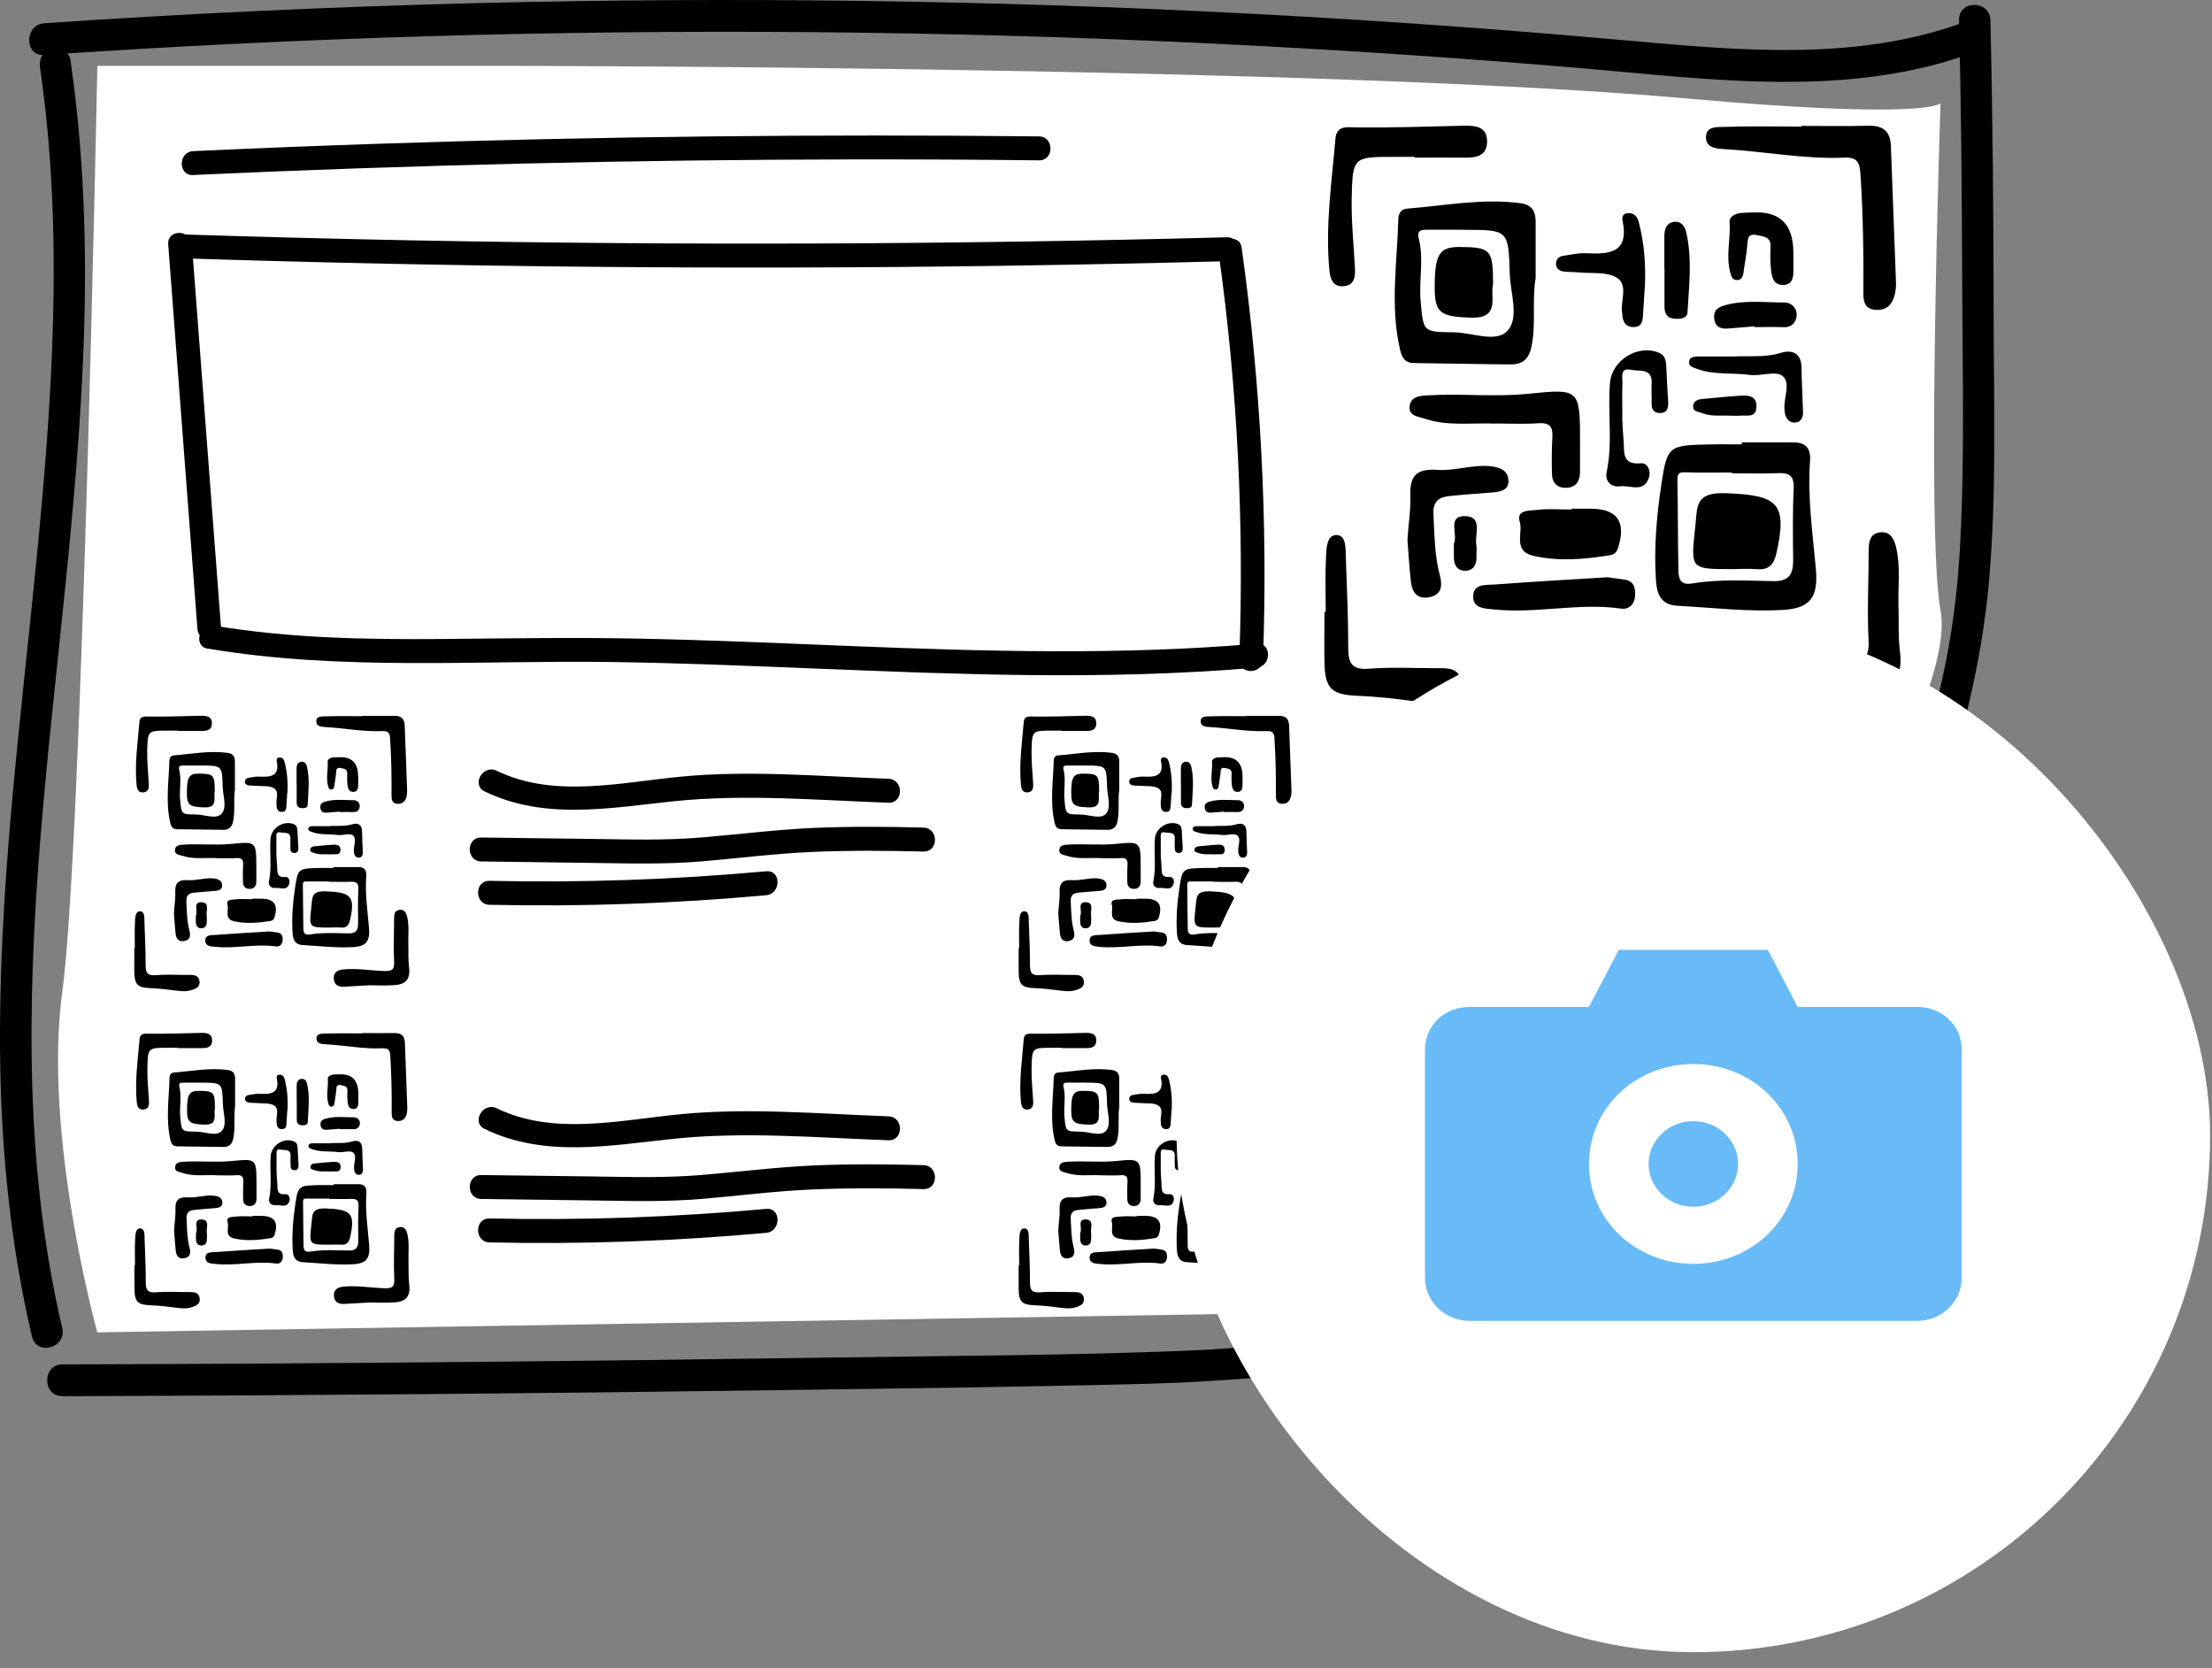 <svg width="122" height="92" viewBox="0 0 122 92" fill="none" xmlns="http://www.w3.org/2000/svg">
<rect x="0" y="0" width="122" height="92" fill="#808080" stroke="none"/>
<g clip-path="url(#clip0_270_2010)">
<path d="M5.368 3.635C5.368 3.635 4.528 46.673 3.439 54.662C2.349 62.651 5.368 73.477 5.368 73.477L101.442 71.913C101.442 71.913 99.974 56.51 100.459 52.459C100.944 48.409 107.83 38.008 107.027 33.672C106.224 29.337 107.027 5.693 107.027 5.693C107.027 5.693 106.432 6.626 93.157 5.441C73.189 3.658 28.507 3.635 28.507 3.635H5.368Z" fill="white"/>
<path d="M2.211 3.756C3.531 12.819 2.889 22.035 1.989 31.106C1.089 40.215 -0.12 49.333 0.009 58.502C0.083 63.612 0.591 68.727 1.763 73.706C2.022 74.802 3.688 74.335 3.434 73.239C1.348 64.373 1.5 55.199 2.234 46.169C2.968 37.14 4.311 27.886 4.625 18.689C4.8 13.542 4.625 8.39 3.882 3.29C3.813 2.823 3.226 2.562 2.815 2.679C2.322 2.819 2.142 3.285 2.211 3.756Z" fill="black"/>
<path d="M3.439 77C16.732 76.958 30.026 76.846 43.315 76.659C49.902 76.566 56.488 76.487 63.075 76.319C66.389 76.235 69.676 75.973 72.976 75.651C76.276 75.329 79.457 75.287 82.72 75.465C86.371 75.665 90.009 75.899 93.664 75.903C97.32 75.908 101.133 75.74 104.853 75.413C105.956 75.315 105.966 73.565 104.853 73.663C98.239 74.242 91.62 74.261 84.996 73.85C81.742 73.649 78.487 73.463 75.229 73.701C71.97 73.939 68.79 74.354 65.549 74.485C58.99 74.755 52.413 74.769 45.849 74.867C39.285 74.965 32.481 75.049 25.798 75.11C18.343 75.18 10.893 75.227 3.439 75.245C2.326 75.245 2.322 77 3.439 76.995V77Z" fill="black"/>
<path d="M107.318 73.752C105.823 64.531 105.015 54.97 106.921 45.745C107.392 43.458 108.024 41.209 108.56 38.941C109.095 36.673 109.506 34.321 109.709 31.96C110.12 27.205 109.968 22.399 109.958 17.63C109.949 12.123 109.912 6.617 109.778 1.115C109.751 -0.009 108.02 -0.014 108.048 1.115C108.168 6.001 108.209 10.882 108.223 15.768C108.237 20.63 108.371 25.52 108.089 30.373C107.951 32.739 107.646 35.077 107.134 37.392C106.621 39.706 105.998 41.918 105.481 44.195C104.433 48.824 104.018 53.575 104.078 58.32C104.147 63.654 104.784 68.964 105.638 74.219C105.818 75.329 107.484 74.858 107.309 73.752H107.318Z" fill="black"/>
<path d="M2.442 3.033C16.543 2.072 30.682 1.652 44.815 1.773C58.949 1.895 73.078 2.557 87.166 3.756C94.399 4.372 102.019 5.469 109.003 2.837C110.037 2.445 109.589 0.756 108.542 1.148C102.43 3.453 95.806 2.772 89.451 2.207C82.448 1.582 75.437 1.087 68.416 0.728C54.37 0.005 40.306 -0.177 26.25 0.173C18.307 0.373 10.367 0.742 2.442 1.283C1.334 1.358 1.33 3.108 2.442 3.033Z" fill="black"/>
<path d="M96.069 24.396C97.025 24.396 97.98 24.386 98.936 24.396C99.6 24.405 99.882 24.732 99.831 25.432C99.683 27.434 99.979 29.417 100.154 31.4C100.288 32.94 99.836 33.547 98.35 33.635C96.392 33.752 94.458 33.509 92.515 33.407C91.569 33.355 91.38 32.716 91.333 32.011C91.213 30.229 91.37 28.442 91.633 26.692C91.957 24.55 92.053 24.559 94.343 24.508C94.915 24.494 95.492 24.508 96.065 24.508C96.065 24.47 96.065 24.433 96.065 24.396H96.069ZM95.52 26.099C95.52 26.099 95.52 26.071 95.52 26.057C94.675 26.057 93.835 26.076 92.99 26.048C92.667 26.038 92.506 26.062 92.515 26.458C92.547 28.124 92.538 29.795 92.57 31.461C92.58 31.913 92.681 32.282 93.318 32.179C94.8 31.932 96.3 32.021 97.796 32.049C98.691 32.067 98.908 31.652 98.899 30.868C98.885 29.552 98.867 28.232 98.927 26.916C98.959 26.197 98.65 26.071 98.049 26.094C97.209 26.127 96.365 26.104 95.52 26.104V26.099Z" fill="black"/>
<path d="M84.687 15.39C84.493 16.622 84.724 17.858 84.47 19.099C84.322 19.827 83.953 20.103 83.307 20.098C81.543 20.084 79.78 20.042 78.022 20.023C77.495 20.023 77.329 19.762 77.214 19.263C76.66 16.873 77.062 14.475 77.122 12.081C77.126 11.815 77.255 11.535 77.592 11.507C79.679 11.344 81.756 10.924 83.87 11.209C84.521 11.297 84.696 11.68 84.696 12.245C84.696 13.29 84.696 14.34 84.696 15.385L84.687 15.39ZM80.727 12.669C80.076 12.669 79.43 12.669 78.779 12.669C78.46 12.669 78.119 12.655 78.248 13.145C78.543 14.293 78.248 15.455 78.354 16.608C78.502 18.311 78.488 18.311 80.173 18.325C81.188 18.334 82.504 18.927 83.141 18.245C83.805 17.527 83.307 16.188 83.27 15.114C83.187 12.678 83.215 12.678 80.731 12.674L80.727 12.669Z" fill="black"/>
<path d="M99.361 6.943C100.589 6.943 101.816 6.967 103.04 6.934C103.838 6.915 104.263 7.219 104.29 8.059C104.378 10.574 104.484 13.089 104.572 15.604C104.581 15.87 104.54 16.15 104.457 16.402C104.29 16.902 103.926 17.144 103.395 17.084C102.836 17.018 102.767 16.603 102.772 16.146C102.79 13.976 102.753 11.81 102.615 9.641C102.573 8.973 102.458 8.665 101.719 8.693C99.495 8.787 97.302 8.348 95.087 8.222C94.676 8.199 94.136 8.157 94.094 7.639C94.039 6.943 94.708 7.013 95.105 6.999C96.522 6.948 97.939 6.981 99.356 6.981C99.356 6.967 99.356 6.953 99.356 6.939L99.361 6.943Z" fill="black"/>
<path d="M100.104 38.064C99.084 38.12 98.202 38.171 97.32 38.222C96.665 38.26 96.153 38.05 96.093 37.317C96.033 36.571 96.545 36.295 97.173 36.23C98.784 36.062 100.385 36.379 101.992 36.421C102.846 36.445 103.104 36.23 103.058 35.325C102.975 33.663 103.063 31.993 103.067 30.327C103.067 29.86 103.15 29.436 103.672 29.361C104.253 29.282 104.47 29.716 104.581 30.196C104.83 31.27 104.674 32.361 104.71 33.439C104.738 34.251 104.683 35.073 104.784 35.875C104.96 37.242 104.53 37.938 103.173 38.05C102.107 38.134 101.032 38.069 100.099 38.069L100.104 38.064Z" fill="black"/>
<path d="M78.026 8.652C77.643 8.652 77.26 8.652 76.877 8.652C74.633 8.652 74.597 8.652 74.55 10.966C74.527 12.24 74.666 13.514 74.731 14.793C74.758 15.301 74.68 15.763 74.057 15.787C73.498 15.805 73.369 15.362 73.323 14.923C73.087 12.483 73.447 10.066 73.655 7.644C73.683 7.298 73.83 7.004 74.403 7.018C76.503 7.06 78.608 6.981 80.713 6.934C81.373 6.92 82.037 6.972 82.019 7.83C81.996 8.675 81.317 8.703 80.671 8.694C79.789 8.684 78.908 8.694 78.026 8.694C78.026 8.68 78.026 8.67 78.026 8.656V8.652Z" fill="black"/>
<path d="M82.443 23.36C81.151 23.309 79.826 23.519 78.566 23.085C78.248 22.973 77.703 22.959 77.744 22.431C77.786 21.89 78.252 21.834 78.691 21.806C80.569 21.689 82.448 21.909 84.327 21.713C87.138 21.424 87.142 21.461 87.147 24.429C87.147 24.97 87.147 25.516 87.142 26.057C87.133 26.552 86.912 26.883 86.394 26.902C85.882 26.921 85.605 26.627 85.596 26.118C85.582 25.46 85.578 24.797 85.619 24.144C85.656 23.565 85.504 23.299 84.862 23.341C84.059 23.397 83.251 23.355 82.443 23.355V23.36Z" fill="black"/>
<path d="M73.119 33.747C73.119 32.739 73.082 31.732 73.133 30.728C73.156 30.257 73.166 29.501 73.71 29.506C74.26 29.515 74.209 30.248 74.227 30.728C74.287 32.389 74.361 34.055 74.361 35.717C74.361 36.561 74.537 36.953 75.501 36.879C76.831 36.776 78.178 36.86 79.517 36.85C80.016 36.85 80.463 36.939 80.569 37.513C80.68 38.138 80.292 38.386 79.757 38.563C79.152 38.764 78.571 38.75 77.952 38.666C76.932 38.526 75.907 38.414 74.878 38.372C73.452 38.316 73.073 37.984 73.05 36.529C73.032 35.6 73.05 34.671 73.05 33.743H73.124L73.119 33.747Z" fill="black"/>
<path d="M77.629 29.758C77.671 28.936 77.818 28.115 77.786 27.322C77.74 26.108 78.261 25.847 79.3 25.913C80.255 25.973 81.188 25.623 82.157 25.707C82.665 25.754 83.131 25.903 83.191 26.426C83.265 27.056 82.73 27.126 82.25 27.163C81.488 27.224 80.722 27.275 79.96 27.354C79.36 27.415 79.019 27.644 79.06 28.386C79.12 29.506 79.12 30.626 79.411 31.722C79.572 32.334 79.503 32.828 78.783 32.945C78.141 33.047 77.874 32.637 77.814 32.068C77.731 31.297 77.684 30.523 77.624 29.753L77.629 29.758Z" fill="black"/>
<path d="M86.681 28.054C87.022 28.054 87.368 28.054 87.71 28.054C89.196 28.054 89.699 28.764 89.247 30.196C89.169 30.448 89.044 30.583 88.785 30.621C87.391 30.845 86.002 30.971 84.594 30.658C83.417 30.397 84.013 29.403 83.819 28.773C83.616 28.101 84.368 28.171 84.742 28.124C85.379 28.04 86.034 28.101 86.681 28.101C86.681 28.087 86.681 28.068 86.681 28.054Z" fill="black"/>
<path d="M88.679 31.834C88.869 31.862 89.206 31.918 89.547 31.955C90.106 32.021 90.212 32.394 90.18 32.87C90.147 33.346 89.82 33.626 89.418 33.565C87.082 33.229 84.756 33.85 82.43 33.612C81.963 33.565 81.289 33.579 81.252 32.959C81.206 32.165 81.959 32.273 82.448 32.235C84.47 32.081 86.496 31.969 88.675 31.834H88.679Z" fill="black"/>
<path d="M89.469 23.015C89.483 23.276 89.501 23.78 89.547 24.279C89.603 24.89 89.413 25.656 90.503 25.549C90.858 25.511 91.07 25.959 90.946 26.337C90.655 27.205 89.912 26.743 89.363 26.818C88.841 26.888 88.513 26.51 88.61 26.052C88.961 24.405 88.656 22.749 88.799 21.101C88.906 19.86 90.346 18.969 91.5 19.454C91.837 19.599 91.888 19.884 91.901 20.21C91.924 20.868 91.971 21.521 92.007 22.175C92.026 22.525 91.924 22.8 91.514 22.777C91.167 22.763 91.084 22.52 91.094 22.217C91.103 21.867 91.075 21.521 91.094 21.171C91.153 20.271 90.415 20.495 89.977 20.397C89.321 20.252 89.496 20.812 89.483 21.153C89.46 21.694 89.478 22.235 89.478 23.019L89.469 23.015Z" fill="black"/>
<path d="M90.715 15.856C90.683 16.36 90.646 16.86 90.618 17.363C90.599 17.686 90.567 18.008 90.152 18.035C89.727 18.068 89.524 17.821 89.482 17.419C89.482 17.382 89.482 17.34 89.473 17.303C89.339 16.626 89.847 15.712 89.15 15.301C88.61 14.979 87.811 15.091 87.128 15.026C86.824 14.993 86.514 15.016 86.214 14.97C85.974 14.932 85.79 14.769 85.822 14.489C85.845 14.279 85.993 14.144 86.201 14.111C86.616 14.05 87.041 13.948 87.456 13.966C88.725 14.022 89.87 13.99 89.487 12.156C89.445 11.969 89.515 11.768 89.773 11.755C90.152 11.736 90.309 11.95 90.396 12.296C90.696 13.467 90.779 14.652 90.719 15.856H90.715Z" fill="black"/>
<path d="M98.913 13.845C98.913 14.195 98.908 14.545 98.913 14.89C98.922 15.315 98.848 15.712 98.336 15.716C97.842 15.721 97.722 15.301 97.68 14.909C97.634 14.489 97.63 14.055 97.653 13.631C97.69 13.057 97.283 13.052 96.91 12.968C96.36 12.847 96.397 13.215 96.365 13.575C96.319 14.074 96.222 14.569 96.153 15.068C96.125 15.278 96.032 15.441 95.802 15.446C95.566 15.446 95.506 15.287 95.446 15.082C95.165 14.135 95.465 13.173 95.391 12.217C95.373 11.969 95.691 11.783 95.977 11.75C96.203 11.722 96.439 11.731 96.665 11.717C98.136 11.636 98.884 12.344 98.908 13.841L98.913 13.845Z" fill="black"/>
<path d="M95.65 19.66C96.457 19.613 97.334 19.73 98.207 19.464C98.83 19.272 99.351 19.445 99.361 20.28C99.37 21.092 99.421 21.899 99.444 22.711C99.453 23.01 99.333 23.281 99.024 23.304C98.664 23.332 98.488 23.066 98.433 22.725C98.428 22.688 98.428 22.646 98.424 22.609C98.35 21.965 98.802 21.12 98.304 20.728C97.93 20.434 97.117 20.756 96.522 20.677C95.543 20.541 94.528 20.695 93.577 20.336C93.365 20.257 93.102 20.201 93.166 19.902C93.212 19.683 93.443 19.66 93.637 19.66C94.288 19.66 94.939 19.66 95.654 19.66H95.65Z" fill="black"/>
<path d="M91.795 14.862C91.795 14.246 91.795 13.63 91.795 13.01C91.795 12.627 91.915 12.301 92.321 12.235C92.677 12.179 92.907 12.436 92.986 12.749C93.346 14.228 93.157 15.73 93.073 17.219C93.055 17.578 92.649 17.602 92.33 17.574C91.952 17.541 91.809 17.289 91.804 16.944C91.795 16.248 91.804 15.558 91.804 14.862C91.804 14.862 91.804 14.862 91.799 14.862H91.795Z" fill="black"/>
<path d="M96.767 17.998C96.273 18.04 95.779 18.082 95.28 18.12C94.888 18.148 94.597 18.017 94.546 17.578C94.496 17.163 94.694 16.962 95.096 16.846C96.19 16.528 97.297 16.682 98.401 16.682C98.83 16.682 99.135 17.018 99.088 17.443C99.051 17.779 98.811 18.064 98.373 18.045C97.838 18.022 97.302 18.04 96.767 18.04C96.767 18.026 96.767 18.012 96.767 17.998Z" fill="black"/>
<path d="M95.326 22.921C94.832 22.907 94.339 22.973 93.863 22.777C93.665 22.693 93.365 22.716 93.383 22.399C93.397 22.128 93.618 22.03 93.863 22.007C94.579 21.941 95.299 21.862 96.019 21.82C96.457 21.792 96.905 21.843 96.873 22.455C96.845 23.057 96.36 22.889 96.01 22.921C95.783 22.94 95.553 22.921 95.326 22.921Z" fill="black"/>
<path d="M80.186 29.991C80.436 29.468 79.771 28.409 80.851 28.465C81.802 28.516 81.313 29.506 81.428 30.089C81.465 30.276 81.423 30.476 81.433 30.668C81.46 31.125 81.276 31.465 80.819 31.475C80.348 31.484 80.177 31.125 80.186 30.682C80.186 30.448 80.186 30.215 80.186 29.982V29.991Z" fill="black"/>
<path d="M95.548 31.386C93.198 31.386 93.249 31.391 93.503 29.02C93.623 27.886 93.484 27.13 95.225 27.2C98.036 27.312 98.613 27.728 97.966 30.555C97.837 31.115 97.556 31.442 96.928 31.391C96.471 31.353 96.009 31.381 95.548 31.386Z" fill="black"/>
<path d="M82.347 15.679C82.171 16.332 82.767 17.56 81.17 17.518C79.434 17.471 79.134 17.261 79.129 15.861C79.129 14.027 79.383 13.612 80.5 13.621C82.222 13.631 82.351 13.771 82.347 15.679Z" fill="black"/>
<path d="M18.399 47.816C18.856 47.816 19.312 47.816 19.77 47.816C20.088 47.816 20.222 47.98 20.199 48.311C20.13 49.268 20.268 50.215 20.351 51.162C20.416 51.9 20.199 52.189 19.488 52.231C18.555 52.287 17.628 52.17 16.7 52.119C16.248 52.096 16.155 51.788 16.137 51.452C16.081 50.602 16.155 49.748 16.28 48.913C16.432 47.891 16.478 47.896 17.572 47.868C17.845 47.863 18.122 47.868 18.394 47.868C18.394 47.849 18.394 47.83 18.394 47.812L18.399 47.816ZM18.136 48.628C18.136 48.628 18.136 48.614 18.136 48.61C17.734 48.61 17.332 48.619 16.931 48.61C16.778 48.605 16.7 48.614 16.705 48.806C16.718 49.604 16.714 50.397 16.732 51.195C16.732 51.41 16.788 51.587 17.088 51.535C17.794 51.419 18.514 51.461 19.225 51.475C19.649 51.484 19.756 51.284 19.751 50.91C19.742 50.28 19.737 49.65 19.765 49.02C19.779 48.68 19.631 48.619 19.345 48.628C18.943 48.647 18.542 48.628 18.136 48.628Z" fill="black"/>
<path d="M12.961 43.514C12.869 44.102 12.979 44.695 12.86 45.287C12.79 45.633 12.615 45.768 12.301 45.763C11.461 45.759 10.616 45.735 9.776 45.731C9.527 45.731 9.444 45.605 9.388 45.367C9.125 44.223 9.315 43.08 9.342 41.937C9.342 41.811 9.407 41.675 9.568 41.661C10.565 41.582 11.558 41.382 12.564 41.522C12.873 41.563 12.956 41.745 12.956 42.016C12.956 42.515 12.956 43.015 12.956 43.514H12.961ZM11.069 42.217C10.759 42.217 10.45 42.217 10.136 42.217C9.984 42.217 9.822 42.212 9.882 42.445C10.021 42.991 9.882 43.547 9.933 44.097C10.007 44.909 9.998 44.909 10.801 44.919C11.286 44.919 11.913 45.208 12.218 44.881C12.536 44.541 12.296 43.897 12.283 43.383C12.246 42.221 12.255 42.221 11.069 42.217Z" fill="black"/>
<path d="M19.968 39.478C20.554 39.478 21.141 39.487 21.727 39.478C22.11 39.468 22.308 39.613 22.322 40.014C22.364 41.214 22.415 42.417 22.456 43.617C22.456 43.743 22.442 43.878 22.401 43.999C22.322 44.237 22.147 44.354 21.893 44.326C21.625 44.293 21.593 44.097 21.593 43.878C21.602 42.842 21.584 41.806 21.519 40.77C21.501 40.453 21.445 40.304 21.09 40.318C20.028 40.364 18.98 40.154 17.923 40.094C17.725 40.084 17.466 40.061 17.448 39.814C17.42 39.482 17.743 39.515 17.933 39.506C18.607 39.482 19.285 39.496 19.964 39.496C19.964 39.492 19.964 39.482 19.964 39.478H19.968Z" fill="black"/>
<path d="M20.323 54.34C19.834 54.368 19.414 54.391 18.994 54.415C18.68 54.433 18.436 54.331 18.408 53.981C18.38 53.626 18.625 53.491 18.925 53.463C19.696 53.383 20.457 53.533 21.228 53.551C21.634 53.561 21.759 53.458 21.736 53.029C21.694 52.235 21.736 51.437 21.736 50.639C21.736 50.416 21.773 50.215 22.027 50.178C22.304 50.14 22.41 50.346 22.461 50.579C22.581 51.092 22.502 51.61 22.521 52.128C22.535 52.515 22.507 52.907 22.558 53.29C22.641 53.943 22.438 54.275 21.787 54.326C21.279 54.368 20.762 54.335 20.319 54.335L20.323 54.34Z" fill="black"/>
<path d="M9.781 40.294C9.596 40.294 9.416 40.294 9.232 40.294C8.161 40.294 8.142 40.294 8.119 41.4C8.106 42.007 8.175 42.618 8.207 43.225C8.221 43.467 8.184 43.687 7.884 43.701C7.616 43.71 7.556 43.5 7.533 43.29C7.422 42.123 7.593 40.971 7.69 39.813C7.704 39.65 7.773 39.51 8.05 39.515C9.052 39.533 10.058 39.496 11.064 39.473C11.378 39.468 11.697 39.492 11.687 39.902C11.678 40.308 11.35 40.318 11.041 40.313C10.621 40.308 10.201 40.313 9.781 40.313C9.781 40.308 9.781 40.299 9.781 40.294Z" fill="black"/>
<path d="M11.89 47.322C11.272 47.298 10.639 47.396 10.039 47.191C9.887 47.14 9.628 47.13 9.647 46.878C9.665 46.622 9.892 46.594 10.099 46.58C10.995 46.524 11.895 46.627 12.79 46.538C14.133 46.403 14.133 46.416 14.138 47.835C14.138 48.096 14.138 48.353 14.138 48.614C14.138 48.852 14.027 49.011 13.783 49.02C13.538 49.03 13.404 48.89 13.4 48.647C13.395 48.334 13.39 48.017 13.409 47.704C13.427 47.429 13.354 47.298 13.049 47.322C12.666 47.35 12.278 47.326 11.895 47.326L11.89 47.322Z" fill="black"/>
<path d="M7.436 52.282C7.436 51.801 7.418 51.321 7.445 50.84C7.455 50.616 7.459 50.252 7.722 50.257C7.985 50.257 7.962 50.611 7.967 50.84C7.995 51.633 8.032 52.427 8.032 53.225C8.032 53.626 8.115 53.813 8.576 53.78C9.213 53.729 9.855 53.771 10.496 53.766C10.736 53.766 10.949 53.808 10.999 54.083C11.055 54.382 10.866 54.499 10.612 54.587C10.326 54.685 10.044 54.676 9.749 54.634C9.264 54.569 8.77 54.513 8.281 54.494C7.598 54.466 7.418 54.307 7.408 53.612C7.399 53.169 7.408 52.725 7.408 52.282H7.445H7.436Z" fill="black"/>
<path d="M9.592 50.374C9.61 49.982 9.684 49.59 9.666 49.212C9.643 48.633 9.892 48.507 10.39 48.54C10.847 48.568 11.295 48.4 11.757 48.442C11.997 48.465 12.223 48.535 12.251 48.787C12.283 49.086 12.029 49.123 11.803 49.137C11.438 49.165 11.073 49.193 10.709 49.23C10.423 49.258 10.261 49.366 10.28 49.725C10.307 50.262 10.307 50.794 10.446 51.316C10.524 51.61 10.487 51.844 10.146 51.9C9.836 51.951 9.712 51.75 9.684 51.48C9.643 51.111 9.624 50.742 9.592 50.374Z" fill="black"/>
<path d="M13.912 49.562C14.079 49.562 14.24 49.562 14.406 49.562C15.117 49.562 15.357 49.902 15.14 50.584C15.103 50.705 15.043 50.766 14.919 50.789C14.254 50.896 13.589 50.957 12.915 50.808C12.352 50.682 12.638 50.21 12.546 49.907C12.449 49.585 12.809 49.622 12.989 49.599C13.294 49.562 13.608 49.59 13.917 49.59C13.917 49.58 13.917 49.576 13.917 49.566L13.912 49.562Z" fill="black"/>
<path d="M14.868 51.368C14.956 51.382 15.122 51.405 15.283 51.424C15.551 51.456 15.602 51.634 15.588 51.862C15.574 52.091 15.417 52.222 15.223 52.194C14.106 52.035 12.998 52.329 11.886 52.217C11.664 52.194 11.341 52.198 11.323 51.904C11.3 51.526 11.66 51.578 11.895 51.559C12.86 51.484 13.829 51.433 14.868 51.368Z" fill="black"/>
<path d="M15.246 47.154C15.255 47.28 15.26 47.518 15.283 47.756C15.311 48.05 15.218 48.414 15.74 48.362C15.911 48.344 16.012 48.558 15.952 48.74C15.814 49.156 15.458 48.936 15.195 48.969C14.946 49.002 14.789 48.82 14.835 48.605C15.001 47.821 14.858 47.028 14.923 46.239C14.974 45.647 15.661 45.222 16.211 45.455C16.372 45.525 16.395 45.661 16.405 45.815C16.418 46.127 16.437 46.44 16.455 46.752C16.465 46.92 16.414 47.051 16.22 47.042C16.054 47.032 16.017 46.92 16.017 46.776C16.017 46.608 16.008 46.444 16.017 46.276C16.044 45.847 15.694 45.955 15.481 45.908C15.168 45.838 15.255 46.108 15.246 46.267C15.237 46.524 15.246 46.785 15.246 47.158V47.154Z" fill="black"/>
<path d="M15.842 43.733C15.828 43.971 15.809 44.214 15.796 44.452C15.786 44.606 15.773 44.76 15.574 44.774C15.371 44.788 15.274 44.671 15.255 44.48C15.255 44.461 15.255 44.443 15.255 44.424C15.191 44.102 15.435 43.663 15.103 43.467C14.845 43.313 14.466 43.369 14.139 43.337C13.995 43.323 13.843 43.337 13.7 43.309C13.585 43.29 13.497 43.211 13.511 43.08C13.52 42.977 13.594 42.917 13.691 42.898C13.889 42.87 14.092 42.819 14.291 42.828C14.896 42.856 15.445 42.837 15.26 41.965C15.242 41.876 15.274 41.778 15.399 41.773C15.579 41.764 15.652 41.867 15.699 42.03C15.842 42.59 15.883 43.155 15.851 43.729L15.842 43.733Z" fill="black"/>
<path d="M19.756 42.777C19.756 42.945 19.756 43.108 19.756 43.276C19.756 43.477 19.723 43.668 19.479 43.673C19.243 43.673 19.188 43.472 19.165 43.285C19.142 43.085 19.142 42.879 19.151 42.674C19.169 42.399 18.976 42.399 18.796 42.357C18.532 42.301 18.551 42.473 18.537 42.646C18.514 42.884 18.468 43.122 18.436 43.36C18.422 43.463 18.38 43.537 18.269 43.537C18.159 43.537 18.126 43.463 18.099 43.365C17.965 42.912 18.108 42.455 18.071 41.997C18.062 41.881 18.214 41.792 18.352 41.773C18.463 41.759 18.574 41.764 18.68 41.759C19.382 41.722 19.739 42.06 19.751 42.772L19.756 42.777Z" fill="black"/>
<path d="M18.196 45.553C18.583 45.53 18.999 45.586 19.419 45.46C19.719 45.371 19.963 45.451 19.968 45.852C19.973 46.239 19.996 46.627 20.01 47.014C20.01 47.154 19.959 47.285 19.806 47.298C19.636 47.312 19.548 47.187 19.525 47.023C19.525 47.005 19.525 46.986 19.52 46.967C19.483 46.659 19.7 46.258 19.465 46.071C19.285 45.931 18.897 46.085 18.616 46.048C18.149 45.983 17.665 46.057 17.208 45.885C17.106 45.847 16.982 45.819 17.009 45.679C17.032 45.577 17.143 45.563 17.235 45.563C17.545 45.563 17.859 45.563 18.2 45.563L18.196 45.553Z" fill="black"/>
<path d="M16.358 43.262C16.358 42.968 16.358 42.674 16.358 42.38C16.358 42.198 16.414 42.039 16.608 42.011C16.778 41.983 16.889 42.109 16.926 42.259C17.097 42.963 17.005 43.682 16.968 44.396C16.959 44.569 16.765 44.578 16.612 44.564C16.432 44.545 16.363 44.429 16.363 44.261C16.363 43.929 16.363 43.598 16.363 43.267L16.358 43.262Z" fill="black"/>
<path d="M18.731 44.76C18.496 44.779 18.26 44.797 18.02 44.816C17.831 44.83 17.697 44.764 17.669 44.559C17.646 44.359 17.739 44.265 17.933 44.209C18.454 44.055 18.985 44.13 19.511 44.13C19.714 44.13 19.862 44.289 19.839 44.494C19.82 44.653 19.705 44.792 19.497 44.783C19.244 44.774 18.985 44.783 18.731 44.783C18.731 44.779 18.731 44.769 18.731 44.764V44.76Z" fill="black"/>
<path d="M18.043 47.112C17.808 47.107 17.573 47.135 17.342 47.042C17.245 47.005 17.106 47.014 17.111 46.86C17.12 46.729 17.222 46.683 17.337 46.673C17.679 46.641 18.02 46.603 18.366 46.585C18.574 46.571 18.791 46.594 18.777 46.888C18.763 47.177 18.533 47.098 18.366 47.112C18.26 47.121 18.149 47.112 18.039 47.112H18.043Z" fill="black"/>
<path d="M10.81 50.486C10.931 50.238 10.612 49.73 11.129 49.758C11.586 49.781 11.351 50.257 11.401 50.532C11.42 50.621 11.401 50.719 11.401 50.808C11.415 51.027 11.328 51.19 11.106 51.195C10.88 51.2 10.801 51.027 10.801 50.817C10.801 50.705 10.801 50.593 10.801 50.486H10.81Z" fill="black"/>
<path d="M18.149 51.153C17.028 51.153 17.051 51.153 17.171 50.024C17.231 49.482 17.162 49.123 17.992 49.156C19.336 49.212 19.613 49.408 19.303 50.756C19.243 51.022 19.105 51.181 18.809 51.153C18.593 51.134 18.371 51.153 18.149 51.153Z" fill="black"/>
<path d="M11.844 43.649C11.761 43.962 12.047 44.55 11.281 44.526C10.455 44.503 10.307 44.405 10.307 43.733C10.307 42.861 10.427 42.66 10.963 42.665C11.784 42.669 11.849 42.735 11.844 43.649Z" fill="black"/>
<path d="M67.174 47.816C67.631 47.816 68.088 47.816 68.545 47.816C68.864 47.816 68.998 47.98 68.975 48.311C68.905 49.268 69.044 50.215 69.127 51.162C69.192 51.9 68.975 52.189 68.264 52.231C67.331 52.287 66.404 52.17 65.476 52.119C65.023 52.096 64.931 51.788 64.913 51.452C64.857 50.602 64.931 49.748 65.056 48.913C65.208 47.891 65.254 47.896 66.348 47.868C66.621 47.863 66.897 47.868 67.17 47.868C67.17 47.849 67.17 47.83 67.17 47.812L67.174 47.816ZM66.911 48.628C66.911 48.628 66.911 48.614 66.911 48.61C66.51 48.61 66.108 48.619 65.707 48.61C65.554 48.605 65.476 48.614 65.481 48.806C65.494 49.604 65.49 50.397 65.508 51.195C65.508 51.41 65.564 51.587 65.864 51.535C66.57 51.419 67.29 51.461 68.001 51.475C68.425 51.484 68.531 51.284 68.527 50.91C68.518 50.28 68.513 49.65 68.541 49.02C68.555 48.68 68.407 48.619 68.121 48.628C67.719 48.647 67.318 48.628 66.911 48.628Z" fill="black"/>
<path d="M61.737 43.514C61.645 44.102 61.755 44.695 61.635 45.287C61.566 45.633 61.391 45.768 61.077 45.763C60.237 45.759 59.392 45.735 58.552 45.731C58.303 45.731 58.22 45.605 58.164 45.367C57.901 44.223 58.09 43.08 58.118 41.937C58.118 41.811 58.183 41.675 58.344 41.661C59.341 41.582 60.334 41.382 61.34 41.522C61.649 41.563 61.732 41.745 61.732 42.016C61.732 42.515 61.732 43.015 61.732 43.514H61.737ZM59.844 42.217C59.535 42.217 59.226 42.217 58.912 42.217C58.76 42.217 58.598 42.212 58.658 42.445C58.797 42.991 58.658 43.547 58.709 44.097C58.783 44.909 58.773 44.909 59.577 44.919C60.061 44.919 60.689 45.208 60.994 44.881C61.312 44.541 61.072 43.897 61.058 43.383C61.022 42.221 61.031 42.221 59.844 42.217Z" fill="black"/>
<path d="M68.744 39.478C69.33 39.478 69.916 39.487 70.502 39.478C70.885 39.468 71.084 39.613 71.098 40.014C71.139 41.214 71.19 42.417 71.231 43.617C71.231 43.743 71.218 43.878 71.176 43.999C71.098 44.237 70.922 44.354 70.668 44.326C70.401 44.293 70.368 44.097 70.368 43.878C70.378 42.842 70.359 41.806 70.294 40.77C70.276 40.453 70.221 40.304 69.865 40.318C68.804 40.364 67.756 40.154 66.699 40.094C66.5 40.084 66.242 40.061 66.223 39.814C66.196 39.482 66.519 39.515 66.708 39.506C67.382 39.482 68.061 39.496 68.739 39.496C68.739 39.492 68.739 39.482 68.739 39.478H68.744Z" fill="black"/>
<path d="M69.099 54.34C68.61 54.368 68.189 54.391 67.769 54.415C67.456 54.433 67.211 54.331 67.183 53.981C67.156 53.626 67.4 53.491 67.7 53.463C68.471 53.383 69.233 53.533 70.004 53.551C70.41 53.561 70.534 53.458 70.511 53.029C70.47 52.235 70.511 51.437 70.511 50.639C70.511 50.416 70.548 50.215 70.802 50.178C71.079 50.14 71.185 50.346 71.236 50.579C71.356 51.092 71.278 51.61 71.296 52.128C71.31 52.515 71.282 52.907 71.333 53.29C71.416 53.943 71.213 54.275 70.562 54.326C70.054 54.368 69.537 54.335 69.094 54.335L69.099 54.34Z" fill="black"/>
<path d="M58.556 40.294C58.372 40.294 58.192 40.294 58.007 40.294C56.936 40.294 56.918 40.294 56.895 41.4C56.881 42.007 56.95 42.618 56.983 43.225C56.996 43.467 56.959 43.687 56.659 43.701C56.392 43.71 56.332 43.5 56.309 43.29C56.198 42.123 56.368 40.971 56.465 39.813C56.479 39.65 56.549 39.51 56.825 39.515C57.827 39.533 58.833 39.496 59.84 39.473C60.154 39.468 60.472 39.492 60.463 39.902C60.454 40.308 60.126 40.318 59.817 40.313C59.397 40.308 58.977 40.313 58.556 40.313C58.556 40.308 58.556 40.299 58.556 40.294Z" fill="black"/>
<path d="M60.666 47.322C60.048 47.298 59.415 47.396 58.815 47.191C58.663 47.14 58.404 47.13 58.423 46.878C58.441 46.622 58.667 46.594 58.875 46.58C59.771 46.524 60.671 46.627 61.566 46.538C62.909 46.403 62.909 46.416 62.914 47.835C62.914 48.096 62.914 48.353 62.914 48.614C62.914 48.852 62.803 49.011 62.559 49.02C62.314 49.03 62.18 48.89 62.175 48.647C62.171 48.334 62.166 48.017 62.185 47.704C62.203 47.429 62.129 47.298 61.825 47.322C61.442 47.35 61.054 47.326 60.671 47.326L60.666 47.322Z" fill="black"/>
<path d="M56.212 52.282C56.212 51.801 56.193 51.321 56.221 50.84C56.23 50.616 56.235 50.252 56.498 50.257C56.761 50.257 56.738 50.611 56.742 50.84C56.77 51.633 56.807 52.427 56.807 53.225C56.807 53.626 56.89 53.813 57.352 53.78C57.989 53.729 58.63 53.771 59.272 53.766C59.512 53.766 59.724 53.808 59.775 54.083C59.83 54.382 59.641 54.499 59.387 54.587C59.101 54.685 58.819 54.676 58.524 54.634C58.039 54.569 57.545 54.513 57.056 54.494C56.373 54.466 56.193 54.307 56.184 53.612C56.175 53.169 56.184 52.725 56.184 52.282H56.221H56.212Z" fill="black"/>
<path d="M58.367 50.374C58.386 49.982 58.459 49.59 58.441 49.212C58.418 48.633 58.667 48.507 59.166 48.54C59.623 48.568 60.07 48.4 60.532 48.442C60.772 48.465 60.998 48.535 61.026 48.787C61.058 49.086 60.804 49.123 60.578 49.137C60.214 49.165 59.849 49.193 59.484 49.23C59.198 49.258 59.036 49.366 59.055 49.725C59.083 50.262 59.083 50.794 59.221 51.316C59.3 51.61 59.263 51.844 58.921 51.9C58.612 51.951 58.487 51.75 58.459 51.48C58.418 51.111 58.4 50.742 58.367 50.374Z" fill="black"/>
<path d="M62.688 49.562C62.854 49.562 63.016 49.562 63.182 49.562C63.892 49.562 64.132 49.902 63.916 50.584C63.879 50.705 63.819 50.766 63.694 50.789C63.029 50.896 62.365 50.957 61.691 50.808C61.128 50.682 61.414 50.21 61.322 49.907C61.224 49.585 61.585 49.622 61.765 49.599C62.069 49.562 62.383 49.59 62.692 49.59C62.692 49.58 62.692 49.576 62.692 49.566L62.688 49.562Z" fill="black"/>
<path d="M63.643 51.368C63.731 51.382 63.897 51.405 64.059 51.424C64.326 51.456 64.377 51.634 64.363 51.862C64.349 52.091 64.192 52.222 63.999 52.194C62.882 52.035 61.774 52.329 60.661 52.217C60.44 52.194 60.117 52.198 60.098 51.904C60.075 51.526 60.435 51.578 60.671 51.559C61.635 51.484 62.605 51.433 63.643 51.368Z" fill="black"/>
<path d="M64.022 47.154C64.031 47.28 64.036 47.518 64.059 47.756C64.087 48.05 63.994 48.414 64.516 48.362C64.687 48.344 64.788 48.558 64.728 48.74C64.59 49.156 64.234 48.936 63.971 48.969C63.722 49.002 63.565 48.82 63.611 48.605C63.777 47.821 63.634 47.028 63.699 46.239C63.749 45.647 64.437 45.222 64.987 45.455C65.148 45.525 65.171 45.661 65.18 45.815C65.194 46.127 65.213 46.44 65.231 46.752C65.24 46.92 65.19 47.051 64.996 47.042C64.83 47.032 64.793 46.92 64.793 46.776C64.793 46.608 64.784 46.444 64.793 46.276C64.82 45.847 64.47 45.955 64.257 45.908C63.943 45.838 64.031 46.108 64.022 46.267C64.013 46.524 64.022 46.785 64.022 47.158V47.154Z" fill="black"/>
<path d="M64.613 43.733C64.599 43.971 64.58 44.214 64.567 44.452C64.557 44.606 64.543 44.76 64.345 44.774C64.142 44.788 64.045 44.671 64.026 44.48C64.026 44.461 64.026 44.443 64.026 44.424C63.962 44.102 64.207 43.663 63.874 43.467C63.616 43.313 63.237 43.369 62.91 43.337C62.766 43.323 62.614 43.337 62.471 43.309C62.356 43.29 62.268 43.211 62.282 43.08C62.291 42.977 62.365 42.917 62.462 42.898C62.66 42.87 62.863 42.819 63.062 42.828C63.666 42.856 64.216 42.837 64.031 41.965C64.013 41.876 64.045 41.778 64.17 41.773C64.35 41.764 64.424 41.867 64.47 42.03C64.613 42.59 64.654 43.155 64.622 43.729L64.613 43.733Z" fill="black"/>
<path d="M68.531 42.777C68.531 42.945 68.531 43.108 68.531 43.276C68.531 43.477 68.499 43.668 68.254 43.673C68.019 43.673 67.964 43.472 67.941 43.285C67.918 43.085 67.918 42.879 67.927 42.674C67.945 42.399 67.751 42.399 67.571 42.357C67.308 42.301 67.327 42.473 67.313 42.646C67.29 42.884 67.244 43.122 67.211 43.36C67.198 43.463 67.156 43.537 67.045 43.537C66.934 43.537 66.902 43.463 66.874 43.365C66.74 42.912 66.884 42.455 66.847 41.997C66.838 41.881 66.99 41.792 67.128 41.773C67.239 41.759 67.35 41.764 67.456 41.759C68.158 41.722 68.514 42.06 68.527 42.772L68.531 42.777Z" fill="black"/>
<path d="M66.971 45.553C67.359 45.53 67.774 45.586 68.194 45.46C68.494 45.371 68.739 45.451 68.743 45.852C68.748 46.239 68.771 46.627 68.785 47.014C68.785 47.154 68.734 47.285 68.582 47.298C68.411 47.312 68.323 47.187 68.3 47.023C68.3 47.005 68.3 46.986 68.296 46.967C68.259 46.659 68.476 46.258 68.24 46.071C68.06 45.931 67.673 46.085 67.391 46.048C66.925 45.983 66.44 46.057 65.983 45.885C65.882 45.847 65.757 45.819 65.785 45.679C65.808 45.577 65.918 45.563 66.011 45.563C66.32 45.563 66.634 45.563 66.976 45.563L66.971 45.553Z" fill="black"/>
<path d="M65.129 43.262C65.129 42.968 65.129 42.674 65.129 42.38C65.129 42.198 65.185 42.039 65.379 42.011C65.549 41.983 65.66 42.109 65.697 42.259C65.868 42.963 65.776 43.682 65.739 44.396C65.729 44.569 65.536 44.578 65.383 44.564C65.203 44.545 65.134 44.429 65.134 44.261C65.134 43.929 65.134 43.598 65.134 43.267L65.129 43.262Z" fill="black"/>
<path d="M67.507 44.76C67.271 44.779 67.036 44.797 66.796 44.816C66.606 44.83 66.473 44.764 66.445 44.559C66.422 44.359 66.514 44.265 66.708 44.209C67.23 44.055 67.76 44.13 68.287 44.13C68.49 44.13 68.637 44.289 68.614 44.494C68.596 44.653 68.481 44.792 68.273 44.783C68.019 44.774 67.76 44.783 67.507 44.783C67.507 44.779 67.507 44.769 67.507 44.764V44.76Z" fill="black"/>
<path d="M66.814 47.112C66.579 47.107 66.344 47.135 66.113 47.042C66.016 47.005 65.877 47.014 65.882 46.86C65.891 46.729 65.993 46.683 66.108 46.673C66.45 46.641 66.791 46.603 67.138 46.585C67.345 46.571 67.562 46.594 67.548 46.888C67.534 47.177 67.304 47.098 67.138 47.112C67.031 47.121 66.921 47.112 66.81 47.112H66.814Z" fill="black"/>
<path d="M59.586 50.486C59.706 50.238 59.387 49.73 59.904 49.758C60.361 49.781 60.126 50.257 60.177 50.532C60.195 50.621 60.177 50.719 60.177 50.808C60.191 51.027 60.103 51.19 59.881 51.195C59.655 51.2 59.577 51.027 59.577 50.817C59.577 50.705 59.577 50.593 59.577 50.486H59.586Z" fill="black"/>
<path d="M66.92 51.153C65.799 51.153 65.822 51.153 65.942 50.024C66.002 49.482 65.933 49.123 66.763 49.156C68.107 49.212 68.383 49.408 68.074 50.756C68.014 51.022 67.876 51.181 67.58 51.153C67.363 51.134 67.142 51.153 66.92 51.153Z" fill="black"/>
<path d="M60.62 43.649C60.536 43.962 60.823 44.55 60.056 44.526C59.23 44.503 59.083 44.405 59.083 43.733C59.083 42.861 59.203 42.66 59.738 42.665C60.56 42.669 60.624 42.735 60.62 43.649Z" fill="black"/>
<path d="M67.174 65.306C67.631 65.306 68.088 65.306 68.545 65.306C68.864 65.306 68.998 65.469 68.975 65.801C68.905 66.757 69.044 67.704 69.127 68.652C69.192 69.389 68.975 69.678 68.264 69.72C67.331 69.776 66.404 69.66 65.476 69.608C65.023 69.585 64.931 69.277 64.913 68.941C64.857 68.092 64.931 67.238 65.056 66.403C65.208 65.381 65.254 65.385 66.348 65.357C66.621 65.353 66.897 65.357 67.17 65.357C67.17 65.339 67.17 65.32 67.17 65.301L67.174 65.306ZM66.911 66.118C66.911 66.118 66.911 66.104 66.911 66.099C66.51 66.099 66.108 66.109 65.707 66.099C65.554 66.095 65.476 66.104 65.481 66.295C65.494 67.093 65.49 67.886 65.508 68.684C65.508 68.899 65.564 69.076 65.864 69.025C66.57 68.908 67.29 68.95 68.001 68.964C68.425 68.974 68.531 68.773 68.527 68.4C68.518 67.77 68.513 67.14 68.541 66.51C68.555 66.169 68.407 66.109 68.121 66.118C67.719 66.137 67.318 66.118 66.911 66.118Z" fill="black"/>
<path d="M61.737 61.004C61.645 61.592 61.755 62.184 61.635 62.777C61.566 63.122 61.391 63.257 61.077 63.253C60.237 63.248 59.392 63.225 58.552 63.22C58.303 63.22 58.22 63.094 58.164 62.856C57.901 61.713 58.09 60.57 58.118 59.426C58.118 59.3 58.183 59.165 58.344 59.151C59.341 59.072 60.334 58.871 61.34 59.011C61.649 59.053 61.732 59.235 61.732 59.506C61.732 60.005 61.732 60.504 61.732 61.004H61.737ZM59.844 59.706C59.535 59.706 59.226 59.706 58.912 59.706C58.76 59.706 58.598 59.702 58.658 59.935C58.797 60.481 58.658 61.036 58.709 61.587C58.783 62.399 58.773 62.399 59.577 62.408C60.061 62.408 60.689 62.697 60.994 62.371C61.312 62.03 61.072 61.386 61.058 60.873C61.022 59.711 61.031 59.711 59.844 59.706Z" fill="black"/>
<path d="M68.744 56.972C69.33 56.972 69.916 56.981 70.502 56.972C70.885 56.962 71.084 57.107 71.098 57.508C71.139 58.708 71.19 59.912 71.231 61.111C71.231 61.237 71.218 61.372 71.176 61.494C71.098 61.732 70.922 61.848 70.668 61.82C70.401 61.788 70.368 61.592 70.368 61.372C70.378 60.336 70.359 59.3 70.294 58.264C70.276 57.947 70.221 57.798 69.865 57.812C68.804 57.858 67.756 57.648 66.699 57.588C66.5 57.578 66.242 57.555 66.223 57.308C66.196 56.977 66.519 57.009 66.708 57C67.382 56.977 68.061 56.99 68.739 56.99C68.739 56.986 68.739 56.977 68.739 56.972H68.744Z" fill="black"/>
<path d="M69.099 71.834C68.61 71.862 68.189 71.886 67.769 71.909C67.456 71.928 67.211 71.825 67.183 71.475C67.156 71.12 67.4 70.985 67.7 70.957C68.471 70.878 69.233 71.027 70.004 71.046C70.41 71.055 70.534 70.952 70.511 70.523C70.47 69.73 70.511 68.932 70.511 68.134C70.511 67.91 70.548 67.709 70.802 67.672C71.079 67.635 71.185 67.84 71.236 68.073C71.356 68.587 71.278 69.105 71.296 69.622C71.31 70.01 71.282 70.402 71.333 70.784C71.416 71.438 71.213 71.769 70.562 71.82C70.054 71.862 69.537 71.83 69.094 71.83L69.099 71.834Z" fill="black"/>
<path d="M58.556 57.784C58.372 57.784 58.192 57.784 58.007 57.784C56.936 57.784 56.918 57.784 56.895 58.89C56.881 59.496 56.95 60.108 56.983 60.714C56.996 60.957 56.959 61.176 56.659 61.19C56.392 61.2 56.332 60.99 56.309 60.78C56.198 59.613 56.368 58.461 56.465 57.303C56.479 57.14 56.549 57 56.825 57.005C57.827 57.023 58.833 56.986 59.84 56.963C60.154 56.958 60.472 56.981 60.463 57.392C60.454 57.798 60.126 57.807 59.817 57.803C59.397 57.798 58.977 57.803 58.556 57.803C58.556 57.798 58.556 57.789 58.556 57.784Z" fill="black"/>
<path d="M60.666 64.811C60.048 64.788 59.415 64.886 58.815 64.681C58.663 64.629 58.404 64.62 58.423 64.368C58.441 64.112 58.667 64.084 58.875 64.07C59.771 64.013 60.671 64.116 61.566 64.028C62.909 63.892 62.909 63.906 62.914 65.325C62.914 65.586 62.914 65.843 62.914 66.104C62.914 66.342 62.803 66.501 62.559 66.51C62.314 66.519 62.18 66.379 62.175 66.137C62.171 65.824 62.166 65.507 62.185 65.194C62.203 64.919 62.129 64.788 61.825 64.811C61.442 64.84 61.054 64.816 60.671 64.816L60.666 64.811Z" fill="black"/>
<path d="M56.212 69.772C56.212 69.291 56.193 68.811 56.221 68.33C56.23 68.106 56.235 67.742 56.498 67.747C56.761 67.747 56.738 68.101 56.742 68.33C56.77 69.123 56.807 69.916 56.807 70.714C56.807 71.116 56.89 71.302 57.352 71.27C57.989 71.218 58.63 71.26 59.272 71.256C59.512 71.256 59.724 71.298 59.775 71.573C59.83 71.872 59.641 71.988 59.387 72.077C59.101 72.175 58.819 72.166 58.524 72.124C58.039 72.058 57.545 72.002 57.056 71.984C56.373 71.956 56.193 71.797 56.184 71.102C56.175 70.659 56.184 70.215 56.184 69.772H56.221H56.212Z" fill="black"/>
<path d="M58.367 67.868C58.386 67.476 58.459 67.084 58.441 66.706C58.418 66.127 58.667 66.001 59.166 66.034C59.623 66.062 60.07 65.894 60.532 65.936C60.772 65.959 60.998 66.029 61.026 66.281C61.058 66.58 60.804 66.617 60.578 66.631C60.214 66.659 59.849 66.687 59.484 66.725C59.198 66.753 59.036 66.86 59.055 67.219C59.083 67.756 59.083 68.288 59.221 68.811C59.3 69.105 59.263 69.338 58.921 69.394C58.612 69.445 58.487 69.244 58.459 68.974C58.418 68.605 58.4 68.237 58.367 67.868Z" fill="black"/>
<path d="M62.688 67.056C62.854 67.056 63.016 67.056 63.182 67.056C63.892 67.056 64.132 67.397 63.916 68.078C63.879 68.199 63.819 68.26 63.694 68.283C63.029 68.391 62.365 68.451 61.691 68.302C61.128 68.176 61.414 67.704 61.322 67.401C61.224 67.079 61.585 67.117 61.765 67.093C62.069 67.056 62.383 67.084 62.692 67.084C62.692 67.075 62.692 67.07 62.692 67.061L62.688 67.056Z" fill="black"/>
<path d="M63.643 68.857C63.731 68.871 63.897 68.894 64.059 68.913C64.326 68.946 64.377 69.123 64.363 69.352C64.349 69.581 64.192 69.711 63.999 69.683C62.882 69.525 61.774 69.819 60.661 69.707C60.44 69.683 60.117 69.688 60.098 69.394C60.075 69.016 60.435 69.067 60.671 69.049C61.635 68.974 62.605 68.922 63.643 68.857Z" fill="black"/>
<path d="M64.022 64.648C64.031 64.774 64.036 65.012 64.059 65.25C64.087 65.544 63.994 65.908 64.516 65.857C64.687 65.838 64.788 66.053 64.728 66.235C64.59 66.65 64.234 66.431 63.971 66.463C63.722 66.496 63.565 66.314 63.611 66.099C63.777 65.316 63.634 64.522 63.699 63.734C63.749 63.141 64.437 62.716 64.987 62.95C65.148 63.02 65.171 63.155 65.18 63.309C65.194 63.622 65.213 63.934 65.231 64.247C65.24 64.415 65.19 64.546 64.996 64.536C64.83 64.527 64.793 64.415 64.793 64.27C64.793 64.102 64.784 63.939 64.793 63.771C64.82 63.342 64.47 63.449 64.257 63.402C63.943 63.332 64.031 63.603 64.022 63.762C64.013 64.018 64.022 64.279 64.022 64.653V64.648Z" fill="black"/>
<path d="M64.613 61.228C64.599 61.465 64.58 61.708 64.567 61.946C64.557 62.1 64.543 62.254 64.345 62.268C64.142 62.282 64.045 62.166 64.026 61.974C64.026 61.956 64.026 61.937 64.026 61.918C63.962 61.596 64.207 61.158 63.874 60.962C63.616 60.808 63.237 60.864 62.91 60.831C62.766 60.817 62.614 60.831 62.471 60.803C62.356 60.784 62.268 60.705 62.282 60.574C62.291 60.472 62.365 60.411 62.462 60.392C62.66 60.364 62.863 60.313 63.062 60.322C63.666 60.35 64.216 60.332 64.031 59.459C64.013 59.37 64.045 59.272 64.17 59.268C64.35 59.258 64.424 59.361 64.47 59.524C64.613 60.084 64.654 60.649 64.622 61.223L64.613 61.228Z" fill="black"/>
<path d="M68.531 60.266C68.531 60.434 68.531 60.598 68.531 60.766C68.531 60.966 68.499 61.158 68.254 61.162C68.019 61.162 67.964 60.962 67.941 60.775C67.918 60.574 67.918 60.369 67.927 60.164C67.945 59.888 67.751 59.888 67.571 59.846C67.308 59.79 67.327 59.963 67.313 60.136C67.29 60.374 67.244 60.612 67.211 60.85C67.198 60.952 67.156 61.027 67.045 61.027C66.934 61.027 66.902 60.952 66.874 60.854C66.74 60.402 66.884 59.944 66.847 59.487C66.838 59.37 66.99 59.282 67.128 59.263C67.239 59.249 67.35 59.254 67.456 59.249C68.158 59.212 68.514 59.549 68.527 60.262L68.531 60.266Z" fill="black"/>
<path d="M66.971 63.043C67.359 63.019 67.774 63.075 68.194 62.949C68.494 62.861 68.739 62.94 68.743 63.341C68.748 63.729 68.771 64.116 68.785 64.503C68.785 64.643 68.734 64.774 68.582 64.788C68.411 64.802 68.323 64.676 68.3 64.513C68.3 64.494 68.3 64.475 68.296 64.457C68.259 64.149 68.476 63.747 68.24 63.561C68.06 63.421 67.673 63.575 67.391 63.537C66.925 63.472 66.44 63.547 65.983 63.374C65.882 63.337 65.757 63.309 65.785 63.169C65.808 63.066 65.918 63.052 66.011 63.052C66.32 63.052 66.634 63.052 66.976 63.052L66.971 63.043Z" fill="black"/>
<path d="M65.129 60.752C65.129 60.458 65.129 60.164 65.129 59.87C65.129 59.688 65.185 59.529 65.379 59.501C65.549 59.473 65.66 59.599 65.697 59.748C65.868 60.453 65.776 61.172 65.739 61.886C65.729 62.058 65.536 62.068 65.383 62.053C65.203 62.035 65.134 61.918 65.134 61.75C65.134 61.419 65.134 61.088 65.134 60.756L65.129 60.752Z" fill="black"/>
<path d="M67.507 62.25C67.271 62.268 67.036 62.287 66.796 62.306C66.606 62.32 66.473 62.254 66.445 62.049C66.422 61.848 66.514 61.755 66.708 61.699C67.23 61.545 67.76 61.62 68.287 61.62C68.49 61.62 68.637 61.778 68.614 61.984C68.596 62.142 68.481 62.282 68.273 62.273C68.019 62.264 67.76 62.273 67.507 62.273C67.507 62.268 67.507 62.259 67.507 62.254V62.25Z" fill="black"/>
<path d="M66.814 64.601C66.579 64.597 66.344 64.625 66.113 64.531C66.016 64.494 65.877 64.503 65.882 64.349C65.891 64.219 65.993 64.172 66.108 64.163C66.45 64.13 66.791 64.093 67.138 64.074C67.345 64.06 67.562 64.083 67.548 64.377C67.534 64.667 67.304 64.587 67.138 64.601C67.031 64.611 66.921 64.601 66.81 64.601H66.814Z" fill="black"/>
<path d="M59.586 67.98C59.706 67.733 59.387 67.224 59.904 67.252C60.361 67.275 60.126 67.751 60.177 68.026C60.195 68.115 60.177 68.213 60.177 68.302C60.191 68.521 60.103 68.684 59.881 68.689C59.655 68.694 59.577 68.521 59.577 68.311C59.577 68.199 59.577 68.087 59.577 67.98H59.586Z" fill="black"/>
<path d="M66.92 68.643C65.799 68.643 65.822 68.643 65.942 67.513C66.002 66.972 65.933 66.613 66.763 66.645C68.107 66.701 68.383 66.897 68.074 68.246C68.014 68.512 67.876 68.671 67.58 68.643C67.363 68.624 67.142 68.643 66.92 68.643Z" fill="black"/>
<path d="M60.62 61.144C60.536 61.456 60.823 62.044 60.056 62.021C59.23 61.998 59.083 61.9 59.083 61.228C59.083 60.355 59.203 60.154 59.738 60.159C60.56 60.164 60.624 60.229 60.62 61.144Z" fill="black"/>
<path d="M18.408 65.306C18.865 65.306 19.322 65.306 19.779 65.306C20.097 65.306 20.231 65.469 20.208 65.801C20.139 66.757 20.277 67.704 20.36 68.652C20.425 69.389 20.208 69.678 19.497 69.72C18.565 69.776 17.637 69.66 16.709 69.608C16.257 69.585 16.165 69.277 16.146 68.941C16.091 68.092 16.165 67.238 16.289 66.403C16.442 65.381 16.488 65.385 17.582 65.357C17.854 65.353 18.131 65.357 18.403 65.357C18.403 65.339 18.403 65.32 18.403 65.301L18.408 65.306ZM18.145 66.118C18.145 66.118 18.145 66.104 18.145 66.099C17.743 66.099 17.342 66.109 16.94 66.099C16.788 66.095 16.709 66.104 16.714 66.295C16.728 67.093 16.723 67.886 16.741 68.684C16.741 68.899 16.797 69.076 17.097 69.025C17.803 68.908 18.523 68.95 19.234 68.964C19.659 68.974 19.765 68.773 19.76 68.4C19.751 67.77 19.747 67.14 19.774 66.51C19.788 66.169 19.64 66.109 19.354 66.118C18.953 66.137 18.551 66.118 18.145 66.118Z" fill="black"/>
<path d="M12.97 61.004C12.878 61.592 12.989 62.184 12.869 62.777C12.8 63.122 12.624 63.257 12.31 63.253C11.47 63.248 10.626 63.225 9.785 63.22C9.536 63.22 9.453 63.094 9.398 62.856C9.135 61.713 9.324 60.57 9.351 59.426C9.351 59.3 9.416 59.165 9.578 59.151C10.575 59.072 11.567 58.871 12.573 59.011C12.883 59.053 12.966 59.235 12.966 59.506C12.966 60.005 12.966 60.504 12.966 61.004H12.97ZM11.078 59.706C10.769 59.706 10.459 59.706 10.145 59.706C9.993 59.706 9.832 59.702 9.892 59.935C10.03 60.481 9.892 61.036 9.942 61.587C10.016 62.399 10.007 62.399 10.81 62.408C11.295 62.408 11.922 62.697 12.227 62.371C12.546 62.03 12.306 61.386 12.292 60.873C12.255 59.711 12.264 59.711 11.078 59.706Z" fill="black"/>
<path d="M19.977 56.972C20.564 56.972 21.15 56.981 21.736 56.972C22.119 56.962 22.318 57.107 22.332 57.508C22.373 58.708 22.424 59.912 22.465 61.111C22.465 61.237 22.452 61.372 22.41 61.494C22.332 61.732 22.156 61.848 21.902 61.82C21.635 61.788 21.602 61.592 21.602 61.372C21.611 60.336 21.593 59.3 21.528 58.264C21.51 57.947 21.455 57.798 21.099 57.812C20.038 57.858 18.99 57.648 17.933 57.588C17.734 57.578 17.476 57.555 17.457 57.308C17.43 56.977 17.753 57.009 17.942 57C18.616 56.977 19.294 56.99 19.973 56.99C19.973 56.986 19.973 56.977 19.973 56.972H19.977Z" fill="black"/>
<path d="M20.333 71.834C19.843 71.862 19.423 71.886 19.003 71.909C18.689 71.928 18.445 71.825 18.417 71.475C18.39 71.12 18.634 70.985 18.934 70.957C19.705 70.878 20.467 71.027 21.238 71.046C21.644 71.055 21.768 70.952 21.745 70.523C21.704 69.73 21.745 68.932 21.745 68.134C21.745 67.91 21.782 67.709 22.036 67.672C22.313 67.635 22.419 67.84 22.47 68.073C22.59 68.587 22.511 69.105 22.53 69.622C22.544 70.01 22.516 70.402 22.567 70.784C22.65 71.438 22.447 71.769 21.796 71.82C21.288 71.862 20.771 71.83 20.328 71.83L20.333 71.834Z" fill="black"/>
<path d="M9.79 57.784C9.606 57.784 9.426 57.784 9.241 57.784C8.17 57.784 8.152 57.784 8.129 58.89C8.115 59.496 8.184 60.108 8.216 60.714C8.23 60.957 8.193 61.176 7.893 61.19C7.626 61.2 7.566 60.99 7.542 60.78C7.432 59.613 7.602 58.461 7.699 57.303C7.713 57.14 7.782 57 8.059 57.005C9.061 57.023 10.067 56.986 11.073 56.963C11.387 56.958 11.706 56.981 11.697 57.392C11.687 57.798 11.36 57.807 11.05 57.803C10.63 57.798 10.21 57.803 9.79 57.803C9.79 57.798 9.79 57.789 9.79 57.784Z" fill="black"/>
<path d="M11.899 64.811C11.281 64.788 10.649 64.886 10.049 64.681C9.896 64.629 9.638 64.62 9.656 64.368C9.675 64.112 9.901 64.084 10.109 64.07C11.004 64.013 11.904 64.116 12.8 64.028C14.143 63.892 14.143 63.906 14.147 65.325C14.147 65.586 14.147 65.843 14.147 66.104C14.147 66.342 14.037 66.501 13.792 66.51C13.547 66.519 13.414 66.379 13.409 66.137C13.404 65.824 13.4 65.507 13.418 65.194C13.437 64.919 13.363 64.788 13.058 64.811C12.675 64.84 12.287 64.816 11.904 64.816L11.899 64.811Z" fill="black"/>
<path d="M7.445 69.772C7.445 69.291 7.427 68.811 7.455 68.33C7.464 68.106 7.468 67.742 7.732 67.747C7.995 67.747 7.972 68.101 7.976 68.33C8.004 69.123 8.041 69.916 8.041 70.714C8.041 71.116 8.124 71.302 8.585 71.27C9.222 71.218 9.864 71.26 10.506 71.256C10.746 71.256 10.958 71.298 11.009 71.573C11.064 71.872 10.875 71.988 10.621 72.077C10.335 72.175 10.053 72.166 9.758 72.124C9.273 72.058 8.779 72.002 8.29 71.984C7.607 71.956 7.427 71.797 7.418 71.102C7.408 70.659 7.418 70.215 7.418 69.772H7.455H7.445Z" fill="black"/>
<path d="M9.601 67.868C9.62 67.476 9.693 67.084 9.675 66.706C9.652 66.127 9.901 66.001 10.4 66.034C10.857 66.062 11.304 65.894 11.766 65.936C12.006 65.959 12.232 66.029 12.26 66.281C12.292 66.58 12.038 66.617 11.812 66.631C11.447 66.659 11.083 66.687 10.718 66.725C10.432 66.753 10.27 66.86 10.289 67.219C10.316 67.756 10.316 68.288 10.455 68.811C10.534 69.105 10.496 69.338 10.155 69.394C9.846 69.445 9.721 69.244 9.693 68.974C9.652 68.605 9.633 68.237 9.601 67.868Z" fill="black"/>
<path d="M13.921 67.056C14.087 67.056 14.249 67.056 14.415 67.056C15.126 67.056 15.366 67.397 15.149 68.078C15.112 68.199 15.052 68.26 14.927 68.283C14.263 68.391 13.598 68.451 12.924 68.302C12.361 68.176 12.647 67.704 12.555 67.401C12.458 67.079 12.818 67.117 12.998 67.093C13.303 67.056 13.617 67.084 13.926 67.084C13.926 67.075 13.926 67.07 13.926 67.061L13.921 67.056Z" fill="black"/>
<path d="M14.877 68.857C14.965 68.871 15.131 68.894 15.293 68.913C15.56 68.946 15.611 69.123 15.597 69.352C15.583 69.581 15.426 69.711 15.232 69.683C14.116 69.525 13.008 69.819 11.895 69.707C11.674 69.683 11.351 69.688 11.332 69.394C11.309 69.016 11.669 69.067 11.905 69.049C12.869 68.974 13.838 68.922 14.877 68.857Z" fill="black"/>
<path d="M15.255 64.648C15.264 64.774 15.269 65.012 15.292 65.25C15.32 65.544 15.228 65.908 15.749 65.857C15.92 65.838 16.021 66.053 15.961 66.235C15.823 66.65 15.468 66.431 15.204 66.463C14.955 66.496 14.798 66.314 14.845 66.099C15.011 65.316 14.867 64.522 14.932 63.734C14.983 63.141 15.671 62.716 16.22 62.95C16.381 63.02 16.405 63.155 16.414 63.309C16.428 63.622 16.446 63.934 16.465 64.247C16.474 64.415 16.423 64.546 16.229 64.536C16.063 64.527 16.026 64.415 16.026 64.27C16.026 64.102 16.017 63.939 16.026 63.771C16.054 63.342 15.703 63.449 15.491 63.402C15.177 63.332 15.264 63.603 15.255 63.762C15.246 64.018 15.255 64.279 15.255 64.653V64.648Z" fill="black"/>
<path d="M15.846 61.228C15.832 61.465 15.814 61.708 15.8 61.946C15.791 62.1 15.777 62.254 15.578 62.268C15.375 62.282 15.278 62.166 15.26 61.974C15.26 61.956 15.26 61.937 15.26 61.918C15.195 61.596 15.44 61.158 15.108 60.962C14.849 60.808 14.471 60.864 14.143 60.831C14 60.817 13.848 60.831 13.704 60.803C13.589 60.784 13.501 60.705 13.515 60.574C13.524 60.472 13.598 60.411 13.695 60.392C13.894 60.364 14.097 60.313 14.295 60.322C14.9 60.35 15.449 60.332 15.264 59.459C15.246 59.37 15.278 59.272 15.403 59.268C15.583 59.258 15.657 59.361 15.703 59.524C15.846 60.084 15.888 60.649 15.855 61.223L15.846 61.228Z" fill="black"/>
<path d="M19.765 60.266C19.765 60.434 19.765 60.598 19.765 60.766C19.765 60.966 19.733 61.158 19.488 61.162C19.253 61.162 19.197 60.962 19.174 60.775C19.151 60.574 19.151 60.369 19.16 60.164C19.179 59.888 18.985 59.888 18.805 59.846C18.542 59.79 18.56 59.963 18.546 60.136C18.523 60.374 18.477 60.612 18.445 60.85C18.431 60.952 18.389 61.027 18.279 61.027C18.168 61.027 18.136 60.952 18.108 60.854C17.974 60.402 18.117 59.944 18.08 59.487C18.071 59.37 18.223 59.282 18.362 59.263C18.472 59.249 18.583 59.254 18.689 59.249C19.391 59.212 19.748 59.549 19.76 60.262L19.765 60.266Z" fill="black"/>
<path d="M18.205 63.043C18.593 63.019 19.008 63.075 19.428 62.949C19.728 62.861 19.973 62.94 19.977 63.341C19.982 63.729 20.005 64.116 20.019 64.503C20.019 64.643 19.968 64.774 19.816 64.788C19.645 64.802 19.557 64.676 19.534 64.513C19.534 64.494 19.534 64.475 19.53 64.457C19.493 64.149 19.71 63.747 19.474 63.561C19.294 63.421 18.906 63.575 18.625 63.537C18.159 63.472 17.674 63.547 17.217 63.374C17.116 63.337 16.991 63.309 17.019 63.169C17.042 63.066 17.152 63.052 17.245 63.052C17.554 63.052 17.868 63.052 18.209 63.052L18.205 63.043Z" fill="black"/>
<path d="M16.363 60.752C16.363 60.458 16.363 60.164 16.363 59.87C16.363 59.688 16.419 59.529 16.613 59.501C16.783 59.473 16.894 59.599 16.931 59.748C17.102 60.453 17.009 61.172 16.973 61.886C16.963 62.058 16.77 62.068 16.617 62.053C16.437 62.035 16.368 61.918 16.368 61.75C16.368 61.419 16.368 61.088 16.368 60.756L16.363 60.752Z" fill="black"/>
<path d="M18.74 62.25C18.505 62.268 18.27 62.287 18.03 62.306C17.84 62.32 17.706 62.254 17.679 62.049C17.656 61.848 17.748 61.755 17.942 61.699C18.463 61.545 18.994 61.62 19.52 61.62C19.724 61.62 19.871 61.778 19.848 61.984C19.83 62.142 19.714 62.282 19.507 62.273C19.253 62.264 18.994 62.273 18.74 62.273C18.74 62.268 18.74 62.259 18.74 62.254V62.25Z" fill="black"/>
<path d="M18.053 64.601C17.817 64.597 17.582 64.625 17.351 64.531C17.254 64.494 17.116 64.503 17.12 64.349C17.13 64.219 17.231 64.172 17.346 64.163C17.688 64.13 18.03 64.093 18.376 64.074C18.584 64.06 18.8 64.083 18.787 64.377C18.773 64.667 18.542 64.587 18.376 64.601C18.27 64.611 18.159 64.601 18.048 64.601H18.053Z" fill="black"/>
<path d="M10.819 67.98C10.939 67.733 10.621 67.224 11.138 67.252C11.595 67.275 11.359 67.751 11.41 68.026C11.429 68.115 11.41 68.213 11.41 68.302C11.424 68.521 11.336 68.684 11.115 68.689C10.889 68.694 10.81 68.521 10.81 68.311C10.81 68.199 10.81 68.087 10.81 67.98H10.819Z" fill="black"/>
<path d="M18.154 68.643C17.033 68.643 17.056 68.643 17.176 67.513C17.236 66.972 17.166 66.613 17.997 66.645C19.34 66.701 19.617 66.897 19.308 68.246C19.248 68.512 19.11 68.671 18.814 68.643C18.597 68.624 18.376 68.643 18.154 68.643Z" fill="black"/>
<path d="M11.854 61.144C11.77 61.456 12.057 62.044 11.29 62.021C10.464 61.998 10.316 61.9 10.316 61.228C10.316 60.355 10.436 60.154 10.972 60.159C11.793 60.164 11.858 60.229 11.854 61.144Z" fill="black"/>
<path d="M10.653 9.65C22.747 9.099 34.854 8.81 46.962 8.791C50.41 8.787 53.858 8.801 57.306 8.843C58.146 8.852 58.151 7.532 57.306 7.522C45.199 7.392 33.091 7.522 20.993 7.924C17.545 8.04 14.102 8.176 10.658 8.334C9.818 8.372 9.813 9.697 10.658 9.655L10.653 9.65Z" fill="black"/>
<path d="M9.278 13.481C9.813 20.546 10.349 27.611 10.889 34.676C10.953 35.52 12.259 35.525 12.195 34.676C11.659 27.611 11.124 20.546 10.584 13.481C10.519 12.636 9.213 12.632 9.278 13.481Z" fill="black"/>
<path d="M11.456 35.768C18.837 37.014 26.347 36.402 33.792 36.51C41.238 36.617 48.978 37.14 56.581 37.228C60.827 37.275 65.079 37.182 69.311 36.818C70.142 36.748 70.151 35.422 69.311 35.497C61.815 36.146 54.291 35.922 46.786 35.623C42.987 35.469 39.188 35.301 35.389 35.222C31.591 35.142 28.023 35.208 24.335 35.24C20.148 35.273 15.943 35.199 11.807 34.503C10.986 34.363 10.63 35.637 11.461 35.777L11.456 35.768Z" fill="black"/>
<path d="M69.658 36.37C69.934 28.778 69.533 21.176 68.481 13.654C68.365 12.814 67.1 13.173 67.22 14.004C68.254 21.405 68.624 28.899 68.351 36.37C68.319 37.219 69.63 37.219 69.658 36.37Z" fill="black"/>
<path d="M9.97 14.242C24.981 14.727 40.006 14.872 55.021 14.662C59.235 14.601 63.45 14.517 67.664 14.405C68.504 14.382 68.508 13.061 67.664 13.085C52.648 13.486 37.629 13.542 22.609 13.253C18.394 13.169 14.18 13.061 9.97 12.926C9.13 12.898 9.13 14.223 9.97 14.247V14.242Z" fill="black"/>
<path d="M26.73 43.645C30.044 45.255 33.682 44.55 37.185 44.186C41.099 43.78 45.083 44.13 49.006 44.27C49.846 44.298 49.846 42.977 49.006 42.949C45.221 42.814 41.372 42.469 37.591 42.828C34.259 43.141 30.561 44.046 27.395 42.506C26.638 42.138 25.973 43.281 26.735 43.649L26.73 43.645Z" fill="black"/>
<path d="M26.536 47.508L32.615 47.588C34.646 47.616 36.682 47.676 38.708 47.504C40.735 47.331 42.724 47.074 44.746 46.986C46.768 46.897 48.872 46.906 50.936 46.962C51.776 46.986 51.776 45.665 50.936 45.642C48.909 45.586 46.883 45.572 44.861 45.66C42.84 45.749 40.767 46.011 38.713 46.183C36.659 46.356 34.725 46.295 32.731 46.267L26.541 46.188C25.701 46.178 25.696 47.499 26.541 47.508H26.536Z" fill="black"/>
<path d="M26.998 49.898C32.09 50.01 37.185 49.832 42.258 49.37C43.089 49.296 43.098 47.971 42.258 48.05C37.185 48.512 32.09 48.689 26.998 48.577C26.158 48.558 26.158 49.884 26.998 49.898Z" fill="black"/>
<path d="M26.73 62.259C30.044 63.869 33.682 63.164 37.185 62.8C41.099 62.394 45.083 62.744 49.006 62.884C49.846 62.912 49.846 61.592 49.006 61.564C45.221 61.428 41.372 61.083 37.591 61.442C34.259 61.755 30.561 62.66 27.395 61.12C26.638 60.752 25.973 61.895 26.735 62.264L26.73 62.259Z" fill="black"/>
<path d="M26.536 66.123L32.615 66.202C34.646 66.23 36.682 66.291 38.708 66.118C40.735 65.945 42.724 65.689 44.746 65.6C46.768 65.511 48.872 65.521 50.936 65.577C51.776 65.6 51.776 64.279 50.936 64.256C48.909 64.2 46.883 64.186 44.861 64.275C42.84 64.363 40.767 64.625 38.713 64.797C36.659 64.97 34.725 64.909 32.731 64.881L26.541 64.802C25.701 64.793 25.696 66.113 26.541 66.123H26.536Z" fill="black"/>
<path d="M26.998 68.517C32.09 68.629 37.185 68.451 42.258 67.989C43.089 67.915 43.098 66.589 42.258 66.669C37.185 67.131 32.09 67.308 26.998 67.196C26.158 67.177 26.158 68.503 26.998 68.517Z" fill="black"/>
<path d="M73.817 62.259C77.131 63.869 80.768 63.164 84.272 62.8C88.186 62.394 92.169 62.744 96.093 62.884C96.933 62.912 96.933 61.592 96.093 61.564C92.308 61.428 88.458 61.083 84.678 61.442C81.345 61.755 77.648 62.66 74.481 61.12C73.724 60.752 73.06 61.895 73.821 62.264L73.817 62.259Z" fill="black"/>
<path d="M73.623 66.123L79.702 66.202C81.733 66.23 83.768 66.291 85.795 66.118C87.821 65.945 89.811 65.689 91.832 65.6C93.854 65.511 95.959 65.521 98.022 65.577C98.862 65.6 98.862 64.279 98.022 64.256C95.996 64.2 93.969 64.186 91.948 64.275C89.926 64.363 87.853 64.625 85.799 64.797C83.745 64.97 81.811 64.909 79.817 64.881L73.627 64.802C72.787 64.793 72.783 66.113 73.627 66.123H73.623Z" fill="black"/>
<path d="M74.084 68.517C79.175 68.629 84.271 68.451 89.344 67.989C90.175 67.915 90.184 66.589 89.344 66.669C84.271 67.131 79.175 67.308 74.084 67.196C73.244 67.177 73.244 68.503 74.084 68.517Z" fill="black"/>
<path d="M73.817 43.729C77.131 45.339 80.768 44.634 84.272 44.27C88.186 43.864 92.169 44.214 96.093 44.354C96.933 44.382 96.933 43.061 96.093 43.033C92.308 42.898 88.458 42.553 84.678 42.912C81.345 43.225 77.648 44.13 74.481 42.59C73.724 42.221 73.06 43.365 73.821 43.733L73.817 43.729Z" fill="black"/>
<path d="M73.623 47.592L79.702 47.672C81.733 47.7 83.768 47.76 85.795 47.588C87.821 47.415 89.811 47.158 91.832 47.07C93.854 46.981 95.959 46.99 98.022 47.046C98.862 47.07 98.862 45.749 98.022 45.726C95.996 45.67 93.969 45.656 91.948 45.745C89.926 45.833 87.853 46.094 85.799 46.267C83.745 46.44 81.811 46.379 79.817 46.351L73.627 46.272C72.787 46.263 72.783 47.583 73.627 47.592H73.623Z" fill="black"/>
<path d="M74.084 49.982C79.175 50.094 84.271 49.916 89.344 49.454C90.175 49.38 90.184 48.054 89.344 48.134C84.271 48.596 79.175 48.773 74.084 48.661C73.244 48.642 73.244 49.968 74.084 49.982Z" fill="black"/>
</g>
<rect x="64.894" y="34.114" width="57" height="57" rx="28.5" fill="white"/>
<rect x="64.894" y="34.114" width="57" height="57" rx="28.5" fill="white" fill-opacity="0.24"/>
<path d="M95.861 64.189C95.861 65.493 94.757 66.55 93.394 66.55C92.031 66.55 90.927 65.493 90.927 64.189C90.927 62.885 92.031 61.828 93.394 61.828C94.757 61.828 95.861 62.885 95.861 64.189Z" fill="#68BBF7"/>
<path d="M105.728 55.531H99.149L97.504 52.383H89.282L87.637 55.531H81.06C79.661 55.531 78.593 56.554 78.593 57.892V70.484C78.593 71.743 79.661 72.846 81.06 72.846H105.728C107.127 72.846 108.195 71.743 108.195 70.484V57.892C108.195 56.555 107.127 55.531 105.728 55.531ZM93.394 69.698C90.187 69.698 87.638 67.258 87.638 64.189C87.638 61.12 90.187 58.68 93.394 58.68C96.601 58.68 99.149 61.12 99.149 64.189C99.149 67.258 96.601 69.698 93.394 69.698Z" fill="#68BBF7"/>
<defs>
<clipPath id="clip0_270_2010">
<rect width="110" height="77" fill="white"/>
</clipPath>
</defs>
</svg>
